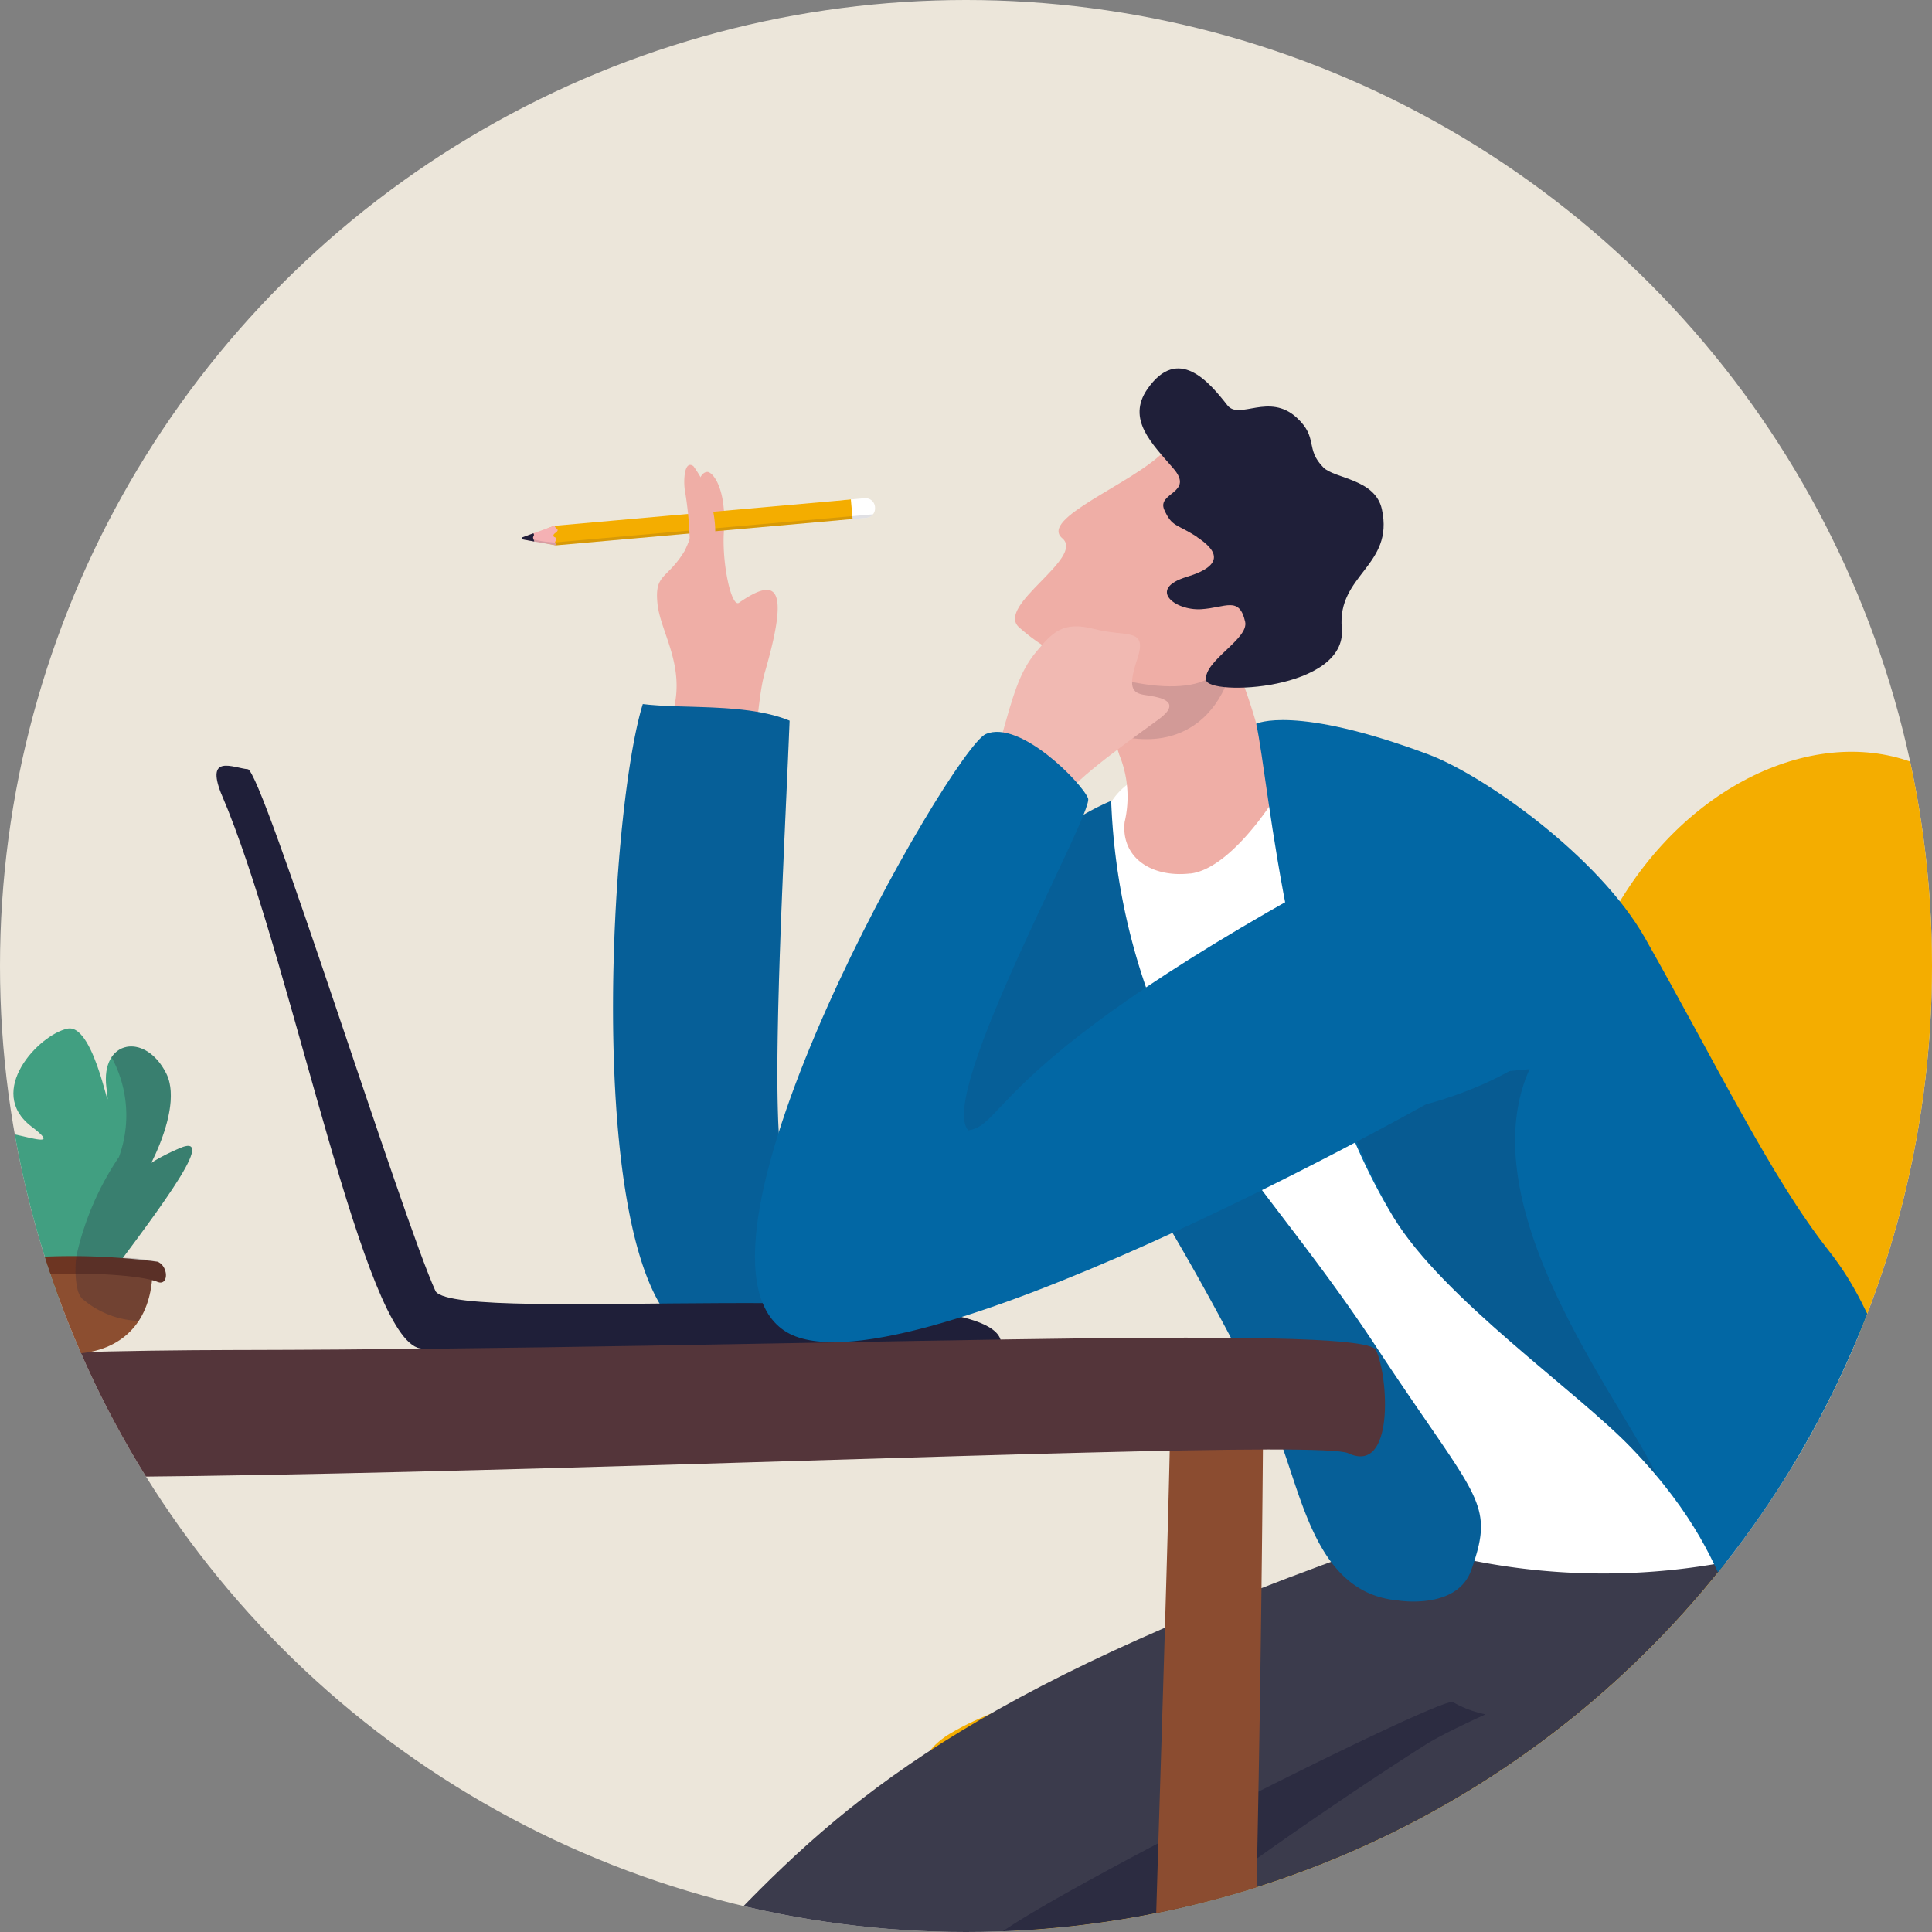 <svg xmlns="http://www.w3.org/2000/svg" xmlns:xlink="http://www.w3.org/1999/xlink" width="93" height="93" viewBox="0 0 93 93">
  <rect x="0" y="0" width="93" height="93" fill="#808080" stroke="none"/>
  <defs>
    <clipPath id="clip-path">
      <circle id="Ellipse_20" data-name="Ellipse 20" cx="46.5" cy="46.5" r="46.5" transform="translate(6700 8009)" fill="#fff" stroke="#707070" stroke-width="1"/>
    </clipPath>
    <clipPath id="clip-path-2">
      <rect id="Rectangle_1148" data-name="Rectangle 1148" width="144.112" height="148.81" fill="none"/>
    </clipPath>
    <clipPath id="clip-path-3">
      <rect id="Rectangle_1147" data-name="Rectangle 1147" width="121.916" height="83.464" fill="none"/>
    </clipPath>
    <clipPath id="clip-path-4">
      <rect id="Rectangle_1138" data-name="Rectangle 1138" width="44.823" height="21.665" fill="none"/>
    </clipPath>
    <clipPath id="clip-path-5">
      <rect id="Rectangle_1139" data-name="Rectangle 1139" width="0.076" height="0.05" fill="none"/>
    </clipPath>
    <clipPath id="clip-path-6">
      <rect id="Rectangle_1140" data-name="Rectangle 1140" width="41.778" height="43.202" fill="none"/>
    </clipPath>
    <clipPath id="clip-path-7">
      <rect id="Rectangle_1141" data-name="Rectangle 1141" width="7.432" height="5.531" fill="none"/>
    </clipPath>
    <clipPath id="clip-path-8">
      <rect id="Rectangle_1142" data-name="Rectangle 1142" width="15.503" height="19.578" fill="none"/>
    </clipPath>
    <clipPath id="clip-path-9">
      <rect id="Rectangle_1143" data-name="Rectangle 1143" width="29.403" height="24.061" fill="none"/>
    </clipPath>
    <clipPath id="clip-path-10">
      <rect id="Rectangle_1144" data-name="Rectangle 1144" width="8.47" height="8.623" fill="none"/>
    </clipPath>
    <clipPath id="clip-path-11">
      <rect id="Rectangle_1145" data-name="Rectangle 1145" width="16.907" height="1.49" fill="none"/>
    </clipPath>
    <clipPath id="clip-path-12">
      <rect id="Rectangle_1146" data-name="Rectangle 1146" width="5.62" height="13.21" fill="none"/>
    </clipPath>
  </defs>
  <g id="Mask_Group_21" data-name="Mask Group 21" transform="translate(-6700 -8009)" clip-path="url(#clip-path)">
    <g id="Group_1862" data-name="Group 1862" transform="translate(5854 6645)">
      <rect id="Rectangle_1014" data-name="Rectangle 1014" width="460" height="185" transform="translate(720 1279)" fill="#ece6da"/>
    </g>
    <g id="Group_2044" data-name="Group 2044" transform="translate(6674.444 8006)">
      <g id="Group_2073" data-name="Group 2073" clip-path="url(#clip-path-2)">
        <g id="Group_2072" data-name="Group 2072" transform="translate(12.081 12.611)">
          <g id="Group_2071" data-name="Group 2071" clip-path="url(#clip-path-3)">
            <path id="Path_1775" data-name="Path 1775" d="M1482.942,832.969c.57-17.7,20.415-24.193,23.089-7.728,2.768,17.049,6.525,35.694,1.318,43.2-6.332,9.123-37.211,10.169-43.041,8.808-3.961-.924-16.677-10.678-10.771-14.237s22.161-4.527,24.142-9.93,5.066-13.964,5.263-20.111" transform="translate(-1394.328 -789.174)" fill="#f4ad00"/>
            <g id="Group_2046" data-name="Group 2046" transform="translate(70.493 69.069)" opacity="0.28">
              <g id="Group_2045" data-name="Group 2045">
                <g id="Group_2044-2" data-name="Group 2044" clip-path="url(#clip-path-4)">
                  <path id="Path_1776" data-name="Path 1776" d="M1763.786,1700.344c-2.212,5.222-4.495,7.375-5.858,8.288-1.278.856-16.713,12.652-34.992,13.359s32.449-19.475,32.449-19.475Z" transform="translate(-1718.963 -1700.344)" fill="#1f1f39"/>
                </g>
              </g>
            </g>
            <path id="Path_1777" data-name="Path 1777" d="M1191.216,546.643c.444-2.084-.687-3.614-.818-4.928-.147-1.466.459-1.135,1.309-2.539a6.186,6.186,0,0,0,.619-3.066c.016-.263.186-.737.48-.731.228,0,.928.731.789,2.865-.1,1.552.364,3.683.729,3.43,1.813-1.255,2.448-.812,1.244,3.347-.4,1.376-.409,4.216-.86,5.19s-4.272-.268-4.272-.268Z" transform="translate(-1145.275 -522.272)" fill="#efaea6"/>
            <g id="Group_2049" data-name="Group 2049" transform="translate(104.076 80.765)" opacity="0.46">
              <g id="Group_2048" data-name="Group 2048">
                <g id="Group_2047" data-name="Group 2047" clip-path="url(#clip-path-5)">
                  <path id="Path_1778" data-name="Path 1778" d="M2418.149,1943.852a.138.138,0,0,0,0,.015.723.723,0,0,1-.072-.051.6.6,0,0,1,.076.036" transform="translate(-2418.073 -1943.816)" fill="#1f1f39"/>
                </g>
              </g>
            </g>
            <path id="Path_1779" data-name="Path 1779" d="M714.094,1528.773c-19.294,6.733-25.751,11.908-31.594,17.961-4.09,4.237-28.671,34.162-29.681,35.846,4.463,5.447,6.8,7.028,6.8,7.028,3.662-3.3,24.465-25.438,30.219-32.267,7.838-9.3,41.567-22.164,41.567-22.164-12.124-5.254-27.723,7.62-36.695,17.561-7.251,14.286-9.74,42.635-9.74,42.635,5.036,2.531,8.607,2.654,9.4,1.85,1.664-6.453,8.158-35.76,12.576-40.351s46.835-11.833,38-28.08c-.768-1.413-11.661-4.378-16.59-3.8-10.288,1.2-14.269,3.782-14.269,3.782" transform="translate(-633.541 -1464.276)" fill="#3b3b4c"/>
            <path id="Path_1780" data-name="Path 1780" d="M1634.229,787.729c-2.474.486-1.466,3.66-3.151,4.7-1.022.629-1.283-1.9-2.046-2.155-.47-.158-1.7.722-1.968,1.64-4.6,15.709,13.771,35.087,13.771,35.087a32.109,32.109,0,0,0,18.318.559c7.77-2.075,6.268-7.541,5.2-8.964-4.074-5.454-23.134-28.268-23.134-28.268a36.965,36.965,0,0,0-6.994-2.594" transform="translate(-1560.281 -762.499)" fill="#fff"/>
            <path id="Path_1781" data-name="Path 1781" d="M1170.288,772.647c-7.851,3.338-12.569,16.2-15.649,18.02-.905-1.287-.1-15.064.169-21.88-2.052-.848-5.085-.555-7.065-.8-1.655,5.3-2.909,27.953,2.366,30.438,5.44,2.563,17.539-12.365,18.979-11.054,2.13,1.94,8.116,12.852,9.289,15.954s1.886,7.463,5.716,7.811c0,0,2.843.476,3.528-1.462,1.174-3.322.3-3.342-4.539-10.691-4.6-7-8.639-10.47-10.994-17.007a31.058,31.058,0,0,1-1.8-9.331" transform="translate(-1103.325 -743.707)" fill="#0267a4"/>
            <g id="Group_2052" data-name="Group 2052" transform="translate(42.984 24.281)" opacity="0.12">
              <g id="Group_2051" data-name="Group 2051">
                <g id="Group_2050" data-name="Group 2050" clip-path="url(#clip-path-6)">
                  <path id="Path_1782" data-name="Path 1782" d="M1170.288,772.647c-7.851,3.338-12.569,16.2-15.649,18.02-.905-1.287-.1-15.064.169-21.88-2.052-.848-5.085-.555-7.065-.8-1.655,5.3-2.909,27.953,2.366,30.438,5.44,2.563,17.539-12.365,18.979-11.054,2.13,1.94,8.116,12.852,9.289,15.954s1.886,7.463,5.716,7.811c0,0,2.843.476,3.528-1.462,1.174-3.322.3-3.342-4.539-10.691-4.6-7-8.639-10.47-10.994-17.007a31.058,31.058,0,0,1-1.8-9.331" transform="translate(-1146.31 -767.988)" fill="#1f1f39"/>
                </g>
              </g>
            </g>
            <path id="Path_1783" data-name="Path 1783" d="M1617.666,651.583c1.88-.212,3.882-3.352,3.882-3.352-.081-2.538-1.547-7.256-3.081-9.2-1.683-2.128-1.824-1.888-1.824-1.888l-2.435,4.118-1.942-.483a41.543,41.543,0,0,1,1.981,5.08,5.322,5.322,0,0,1,.261,3.245c-.184,1.7,1.279,2.688,3.159,2.475" transform="translate(-1546.897 -619.143)" fill="#efaea6"/>
            <g id="Group_2055" data-name="Group 2055" transform="translate(65.429 20.441)" opacity="0.14">
              <g id="Group_2054" data-name="Group 2054">
                <g id="Group_2053" data-name="Group 2053" clip-path="url(#clip-path-7)">
                  <path id="Path_1784" data-name="Path 1784" d="M1613.545,688.053s1.221,3.5,1.689,5.314c5.182,1.373,6.369-4.217,5.468-5.1-.623-.61-5.277,1.466-5.277,1.466Z" transform="translate(-1613.545 -688.053)" fill="#1f1f39"/>
                </g>
              </g>
            </g>
            <path id="Path_1785" data-name="Path 1785" d="M1556.243,515.577c-1.53,1.54-5.986,3.2-4.863,4.141s-3.236,3.251-2.077,4.29c2.807,2.518,7.661,3.48,9.206,2.4s4.612-5.138,4.612-5.138Z" transform="translate(-1486.772 -503.421)" fill="#efaea6"/>
            <path id="Path_1786" data-name="Path 1786" d="M1676.716,439.747c-1-.657-1.209-.466-1.588-1.31s1.463-.8.438-1.992-2.269-2.364-1.25-3.828c1.475-2.119,2.962-.347,3.849.786.571.729,2.009-.633,3.342.6,1.046.964.385,1.492,1.279,2.393.54.544,2.494.541,2.815,2.011.6,2.728-2.167,3.146-1.929,5.723.277,3.005-6.447,3.278-6.536,2.489-.1-.922,2.072-1.969,1.883-2.8-.285-1.255-.946-.668-2.126-.6-1.261.072-2.594-.979-.684-1.558s1.41-1.312.505-1.907" transform="translate(-1605.607 -423.504)" fill="#1f1f39"/>
            <path id="Path_1787" data-name="Path 1787" d="M1797.5,807.963c2.394,3.938,8.806,8.351,11.469,11.125,6.156,6.414,3.875,9.807,8.4,11.486,3.784,1.4,9.929,2.168,14.608-1.6,2.329-1.875-.767-7.108-6.505-10.614-5.251-3.208-4.164-5.161-7.021-8.787-2.772-3.518-5.376-8.93-8.842-15.049-2.213-3.906-7.739-7.828-10.442-8.836-6.432-2.4-8.268-1.469-8.268-1.469.638,2.84,1.507,15.359,6.6,23.742" transform="translate(-1716.954 -758.991)" fill="#0267a4"/>
            <g id="Group_2058" data-name="Group 2058" transform="translate(77.732 41.854)" opacity="0.17">
              <g id="Group_2057" data-name="Group 2057">
                <g id="Group_2056" data-name="Group 2056" clip-path="url(#clip-path-8)">
                  <path id="Path_1788" data-name="Path 1788" d="M1885.161,1153.377q-.569-.66-1.215-1.336c-2.662-2.774-9.075-7.187-11.469-11.125a51.029,51.029,0,0,1-2.818-6.24l9.369-.877c-2.979,6.674,4.5,16.041,6.134,19.578" transform="translate(-1869.659 -1133.799)" fill="#1f1f39"/>
                </g>
              </g>
            </g>
            <g id="Group_2061" data-name="Group 2061" transform="translate(55.583 72.309)" opacity="0.55">
              <g id="Group_2060" data-name="Group 2060">
                <g id="Group_2059" data-name="Group 2059" clip-path="url(#clip-path-9)">
                  <path id="Path_1789" data-name="Path 1789" d="M1417.568,1782.778c4.4-4.264,14.133-10.788,17.56-12.949.839-.529,2.841-1.431,2.841-1.431a5.212,5.212,0,0,1-1.592-.6c-1.09,0-19.68,9.37-22.063,11.353-1.035.861-7.12,14.545-5.464,12.5a123.54,123.54,0,0,1,8.718-8.87" transform="translate(-1408.566 -1767.795)" fill="#1f1f39"/>
                </g>
              </g>
            </g>
            <path id="Path_1790" data-name="Path 1790" d="M749.21,830.994c.1.258.22.521.33.8,3.244,8.156,6.556,25.435,9.236,25.906,2.771.486,27.185-.438,27.97-.328-.551-3.369-26.029-.759-27.213-2.412-1.579-3.429-8.35-25.073-9.041-25.136s-2.04-.749-1.283,1.173" transform="translate(-725.088 -802.407)" fill="#1f1f39"/>
            <path id="Path_1791" data-name="Path 1791" d="M1688.323,1424.886s-.006,1.595-.028,4.327c-.022,2.793-.063,6.777-.133,11.46-.065,4.394-.158,9.4-.286,14.625-.744.769-1.454,1.531-2.126,2.276-.1.19-.192.383-.287.578a56.3,56.3,0,0,0-2.68,6.711q.06-2.353.126-4.708c.16-5.817.339-11.568.5-16.759.171-5.546.317-10.454.4-14.124.038-1.773.059-3.257.059-4.385Z" transform="translate(-1614.028 -1369.049)" fill="#8b4c30"/>
            <path id="Path_1792" data-name="Path 1792" d="M528.26,1456.956c0,13.206-1.508,78.8,1.283,78.822,4.46.033,3.178-78.822,3.178-78.822Z" transform="translate(-514.578 -1399.579)" fill="#8b4c30"/>
            <path id="Path_1793" data-name="Path 1793" d="M315.12,1403.51c25.949-.047,54.063-1.308,54.677,0s.89,6.016-1.333,4.97-75.121,2.917-76.048.15-2.159-5.075,22.7-5.121" transform="translate(-290.088 -1348.137)" fill="#54353a"/>
            <path id="Path_1794" data-name="Path 1794" d="M1527.818,695.36c.55-1.951.85-3.079,1.651-4.041s1.29-1.512,2.821-1.112,2.573-.1,2.052,1.452-.161,1.65.535,1.75,1.6.333.5,1.142-4.052,2.873-4.553,3.773-3.4-.112-3.4-.112Z" transform="translate(-1466.126 -669.537)" fill="#efaea6"/>
            <g id="Group_2064" data-name="Group 2064" transform="translate(61.292 20.538)" opacity="0.14">
              <g id="Group_2063" data-name="Group 2063">
                <g id="Group_2062" data-name="Group 2062" clip-path="url(#clip-path-10)">
                  <path id="Path_1795" data-name="Path 1795" d="M1527.818,695.36c.55-1.951.85-3.079,1.651-4.041s1.29-1.512,2.821-1.112,2.573-.1,2.052,1.452-.161,1.65.535,1.75,1.6.333.5,1.142-4.052,2.873-4.553,3.773-3.4-.112-3.4-.112Z" transform="translate(-1527.418 -690.075)" fill="#fff"/>
                </g>
              </g>
            </g>
            <path id="Path_1796" data-name="Path 1796" d="M1319.8,800.932c-19.839,10.317-19.045,13.823-20.95,14.069-1.53-1.716,6.039-15.264,5.771-15.977s-3.28-3.812-4.925-3.1-15.513,24.834-9.693,28.723c5.247,3.507,30.88-10.9,30.88-10.9s8.942-2.191,7.325-7.355-8.408-5.463-8.408-5.463" transform="translate(-1238.768 -770.2)" fill="#0267a4"/>
            <path id="Path_1797" data-name="Path 1797" d="M1372.775,562l0,.032a.459.459,0,0,1-.417.5l-.665.059-.657.058-.012-.137-.072-.81.657-.058.665-.059a.459.459,0,0,1,.5.416" transform="translate(-1317.18 -547.214)" fill="#fff"/>
            <path id="Path_1798" data-name="Path 1798" d="M1072.108,562.841l.072.81.012.136-.657.058-13.628,1.208-1.051-.226-.5-.109-.014,0,.014-.006.008,0,.484-.2.98-.4h.017l13.611-1.206Z" transform="translate(-1017.676 -548.414)" fill="#f4ad00"/>
            <path id="Path_1799" data-name="Path 1799" d="M1058.259,589.386c0,.1-.213.157-.2.264s.117.048.127.154-.057.112-.05.177.03-.012.041.135l-1.055-.187-.431-.077a.081.081,0,0,1-.069-.071.054.054,0,0,1,0-.009.016.016,0,0,1,0,0,.081.081,0,0,1,.054-.077l.41-.151h0l1.007-.37h.017c.062.152.152.14.152.218" transform="translate(-1017.942 -573.478)" fill="#f5b1b4"/>
            <path id="Path_1800" data-name="Path 1800" d="M1055.374,597.25l.009.021a.014.014,0,0,1-.013.019h0l-.544-.1a.053.053,0,0,1-.009-.1l.107-.039.41-.151h0a.013.013,0,0,1,.016.007.115.115,0,0,1,.011.025c.033.085-.046.12-.032.188a.588.588,0,0,0,.025.079l.021.052" transform="translate(-1016.192 -580.838)" fill="#1f1e39"/>
            <g id="Group_2067" data-name="Group 2067" transform="translate(38.588 15.15)" opacity="0.14">
              <g id="Group_2066" data-name="Group 2066">
                <g id="Group_2065" data-name="Group 2065" clip-path="url(#clip-path-11)">
                  <path id="Path_1801" data-name="Path 1801" d="M1071.687,577.887a.459.459,0,0,1-.314.165l-.665.059-.657.058-13.628,1.208-1.055-.187h0l-.544-.1a.053.053,0,0,1-.039-.074l.084.01h.008c.174.021.332.045.476.069a5.225,5.225,0,0,0,1.03.143c.232-.026,9.683-.859,13.657-1.209l.657-.058.99-.087" transform="translate(-1054.779 -577.887)" fill="#1f1f39"/>
                </g>
              </g>
            </g>
            <path id="Path_1802" data-name="Path 1802" d="M1218.084,528.384a5.44,5.44,0,0,1,1,3.941c-.255,1.555.5,2.206-.348,2.111-1.555-.173-.835-2.58-.835-2.58a17.425,17.425,0,0,0-.232-2.321c-.069-.4-.044-1.492.418-1.151" transform="translate(-1171.227 -515.551)" fill="#efaea6"/>
            <path id="Path_1803" data-name="Path 1803" d="M513.719,1105.961c2.666-3.6,6.2-8.089,4.179-7.215s-2.162,1.39-2.306,2.069,2.666-3.645,1.657-5.662-3.17-1.618-2.882.668-.5-3.118-1.873-2.83-3.963,3.021-1.729,4.717-2.738-.754-2.666.687,2.378,2.161,2.522,2.81-2.474-.721-2.066.288,2.57,4.4,2.5,4.467,2.666,0,2.666,0" transform="translate(-495.771 -1053.087)" fill="#419f81"/>
            <path id="Path_1804" data-name="Path 1804" d="M525.159,1326.255c2.124-.11,3.689-1.444,3.689-4.088-2.127-.76-7.065-.871-7.871.213,0,1.8.071,4.088,4.181,3.875" transform="translate(-508.033 -1270.707)" fill="#8c4e30"/>
            <path id="Path_1805" data-name="Path 1805" d="M518.495,1322.319c-1.11-.448-5.874-.606-8.274,0-.537.136-.457-.859,0-.967a31.609,31.609,0,0,1,8.274,0c.537.215.537,1.183,0,.967" transform="translate(-497.437 -1270.226)" fill="#6d3522"/>
            <g id="Group_2070" data-name="Group 2070" transform="translate(17.103 40.762)" opacity="0.25">
              <g id="Group_2069" data-name="Group 2069">
                <g id="Group_2068" data-name="Group 2068" clip-path="url(#clip-path-12)">
                  <path id="Path_1806" data-name="Path 1806" d="M611.489,1122.388a2.219,2.219,0,0,0-.266-.085,4.613,4.613,0,0,1-.641,1.964,4.408,4.408,0,0,1-2.738-1.086,1.072,1.072,0,0,1-.2-.411,4.033,4.033,0,0,1-.1-.78,4.858,4.858,0,0,1,.038-.81c0-.01,0-.021,0-.032a13.922,13.922,0,0,1,2.051-4.772,5.862,5.862,0,0,0-.355-4.8c.574-.867,1.905-.671,2.634.787.569,1.138-.077,3.011-.723,4.3a8.793,8.793,0,0,1,1.372-.711c1.665-.721-.447,2.206-2.734,5.276a9.255,9.255,0,0,1,1.665.191c.537.215.537,1.184,0,.967" transform="translate(-607.535 -1111.056)" fill="#1f1f39"/>
                </g>
              </g>
            </g>
          </g>
        </g>
      </g>
    </g>
  </g>
</svg>
